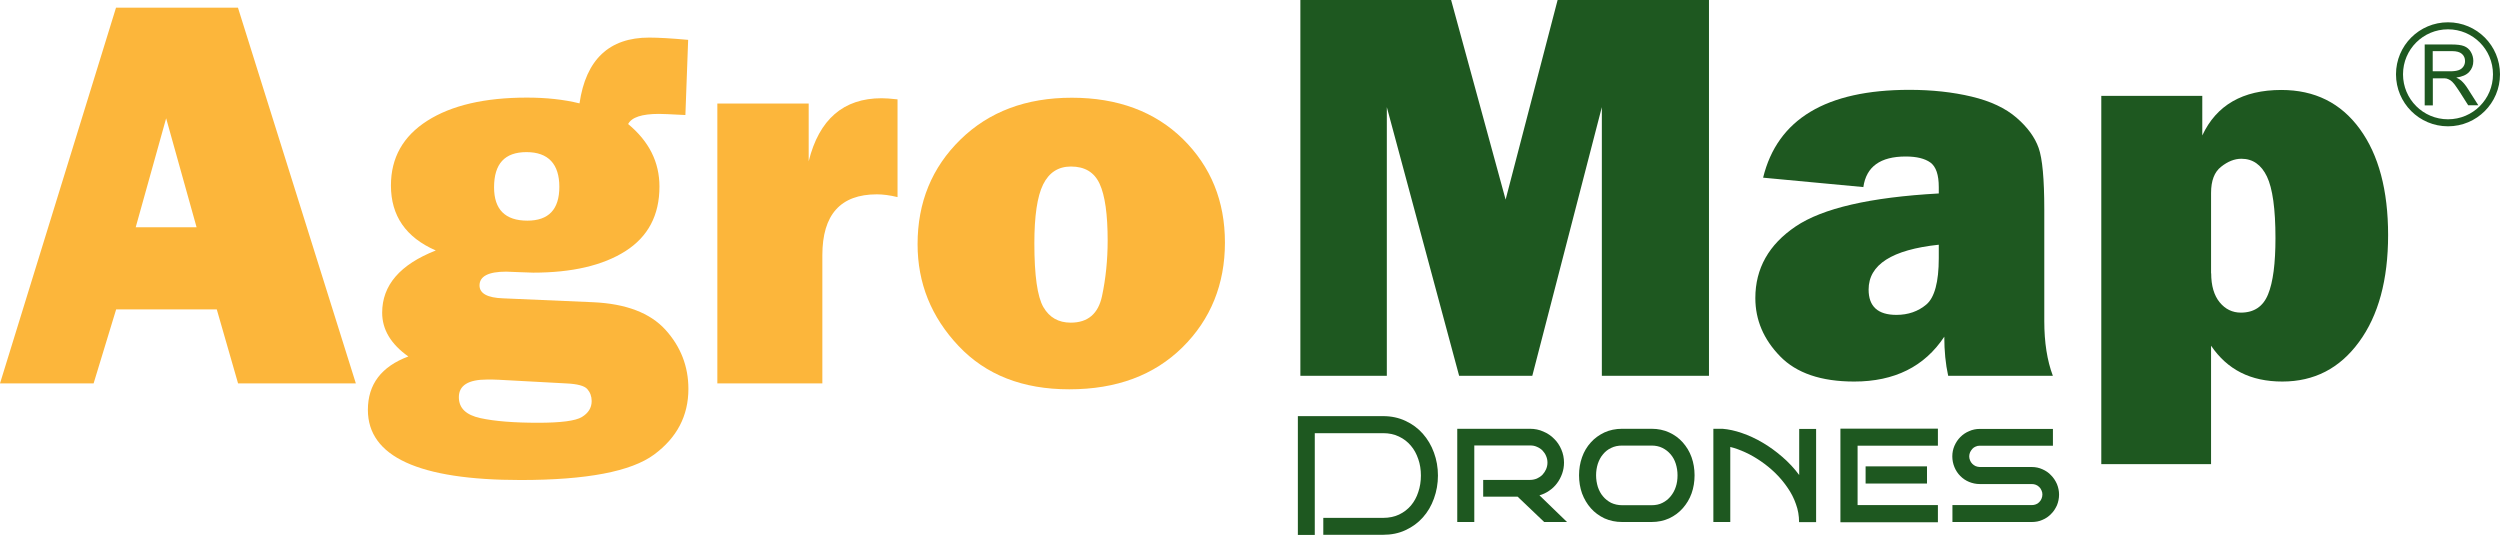 <svg xmlns="http://www.w3.org/2000/svg" id="Layer_2" data-name="Layer 2" width="199.52" height="42.68" viewBox="0 0 199.52 42.68"><g id="Camada_4" data-name="Camada 4"><g><path d="m19,30.6l-1.7-5.91h-8.03l-1.8,5.91H0L9.26.61h9.73l9.41,29.99h-9.39Zm-8.16-12.46h4.85l-2.43-8.7-2.43,8.7Z" fill="#fcb63b" stroke-width="0"></path><g><path d="m54.92,3.18l-.22,6-.42-.02c-.79-.04-1.35-.07-1.69-.07-1.36,0-2.18.27-2.46.81,1.67,1.38,2.5,3.04,2.5,4.99,0,2.29-.91,4-2.71,5.15-1.81,1.15-4.27,1.72-7.37,1.72-.07,0-.45-.01-1.14-.04-.64-.03-.98-.04-1.01-.04-1.42,0-2.13.37-2.13,1.1,0,.64.63.99,1.89,1.03l7.18.31c2.62.12,4.54.85,5.77,2.2,1.22,1.35,1.83,2.92,1.83,4.72,0,2.14-.91,3.89-2.74,5.24s-5.37,2.03-10.65,2.03c-8.13,0-12.19-1.87-12.19-5.6,0-2.04,1.08-3.46,3.23-4.26-1.39-.98-2.09-2.15-2.09-3.49,0-2.2,1.43-3.85,4.28-4.97-2.39-1.04-3.58-2.77-3.58-5.19,0-2.21.97-3.93,2.9-5.16s4.58-1.85,7.95-1.85c1.54,0,2.94.15,4.2.46.51-3.5,2.37-5.25,5.56-5.25.73,0,1.77.06,3.1.18Zm-15.07,27.13c-.32-.02-.64-.02-.97-.02-1.51,0-2.26.47-2.26,1.41,0,.87.57,1.42,1.72,1.67,1.15.25,2.68.37,4.6.37,1.82,0,2.99-.15,3.5-.46s.78-.73.78-1.27c0-.38-.12-.7-.35-.96-.23-.26-.79-.41-1.67-.45l-5.36-.29Zm2.24-12.7c1.7,0,2.55-.9,2.55-2.7s-.87-2.77-2.62-2.77-2.59.94-2.59,2.81c0,1.77.89,2.66,2.66,2.66Z" fill="#fcb63b" stroke-width="0"></path><path d="m65.64,30.6h-8.39V8.26h7.29v4.61c.83-3.35,2.78-5.03,5.82-5.03.31,0,.73.03,1.27.09v7.8c-.62-.15-1.17-.22-1.65-.22-2.9,0-4.35,1.62-4.35,4.86v10.24Z" fill="#fcb63b" stroke-width="0"></path><path d="m85.33,31.07c-3.71,0-6.65-1.15-8.83-3.46-2.18-2.31-3.27-5.01-3.27-8.12,0-3.34,1.14-6.12,3.42-8.35,2.28-2.23,5.24-3.34,8.89-3.34s6.63,1.1,8.87,3.3c2.23,2.2,3.35,4.95,3.35,8.26s-1.13,6.13-3.39,8.36c-2.26,2.23-5.27,3.35-9.02,3.35Zm.13-5.32c1.36,0,2.19-.71,2.49-2.12.3-1.41.45-2.89.45-4.43,0-2.09-.21-3.6-.64-4.53s-1.19-1.38-2.29-1.38c-1.01,0-1.75.48-2.22,1.43s-.7,2.52-.7,4.7c0,2.56.24,4.26.72,5.09.48.83,1.21,1.24,2.18,1.24Z" fill="#fcb63b" stroke-width="0"></path></g><g><path d="m136.39,0v29.99h-8.55V8.55l-5.55,21.44h-5.84l-5.77-21.44v21.44h-6.9V0h12.03l4.35,15.93,4.15-15.93h12.07Z" fill="#1e5820" stroke-width="0"></path><path d="m163.83,29.99h-8.35c-.21-.95-.31-1.99-.31-3.12-1.58,2.39-3.98,3.58-7.19,3.58-2.64,0-4.61-.67-5.92-2.02-1.31-1.35-1.97-2.89-1.97-4.64,0-2.36,1.07-4.27,3.22-5.72s5.95-2.33,11.42-2.63v-.51c0-.98-.22-1.63-.67-1.96-.45-.32-1.1-.48-1.97-.48-2.02,0-3.15.81-3.38,2.44l-8-.75c1.14-4.67,5.03-7.01,11.67-7.01,1.8,0,3.46.18,4.97.54s2.7.92,3.58,1.68c.88.76,1.47,1.57,1.77,2.42.3.85.45,2.48.45,4.9v8.92c0,1.7.23,3.15.68,4.35Zm-9.1-10.46c-3.74.4-5.6,1.59-5.6,3.58,0,1.35.74,2.02,2.22,2.02.94,0,1.74-.28,2.39-.83s.99-1.79.99-3.69v-1.08Z" fill="#1e5820" stroke-width="0"></path><path d="m176.47,37.04h-8.77V7.65h8.06v3.16c1.13-2.42,3.23-3.63,6.31-3.63,2.67,0,4.75,1.04,6.26,3.11,1.51,2.07,2.26,4.9,2.26,8.47s-.77,6.42-2.32,8.53c-1.54,2.11-3.58,3.16-6.12,3.16s-4.39-.95-5.69-2.86v9.45Zm0-15.23c0,1,.23,1.77.68,2.32.45.55,1.02.82,1.69.82,1.05,0,1.78-.49,2.17-1.46.4-.97.59-2.47.59-4.49,0-2.33-.23-3.97-.68-4.91s-1.13-1.42-2.04-1.42c-.54,0-1.08.21-1.62.64-.54.42-.8,1.12-.8,2.09v6.42Z" fill="#1e5820" stroke-width="0"></path></g><path d="m193.51,8.4V3.55h2.15c.43,0,.76.04.99.13.23.09.41.24.54.46s.2.46.2.73c0,.34-.11.63-.33.87s-.57.39-1.03.45c.17.08.3.16.39.24.19.17.37.39.53.65l.84,1.32h-.81l-.64-1.01c-.19-.29-.34-.51-.46-.67-.12-.15-.23-.26-.33-.32-.1-.06-.19-.1-.29-.13-.07-.02-.19-.02-.36-.02h-.74v2.16h-.64Zm.64-2.71h1.38c.29,0,.52-.03.69-.09.17-.06.29-.16.38-.29.09-.13.13-.28.13-.44,0-.23-.08-.42-.25-.57-.17-.15-.43-.22-.79-.22h-1.54v1.61Z" fill="#1e5820" stroke-width="0"></path><path d="m195.37,2.06c-2.14,0-3.87,1.73-3.87,3.87s1.73,3.87,3.87,3.87,3.87-1.73,3.87-3.87-1.73-3.87-3.87-3.87Z" fill="none" stroke="#1e5820" stroke-miterlimit="22.93" stroke-width=".56"></path><path d="m114.76,37.94c0,.66-.11,1.27-.32,1.85-.21.58-.5,1.08-.89,1.51-.38.43-.84.76-1.38,1.01-.53.25-1.13.37-1.78.37h-4.78v-1.35h4.78c.47,0,.89-.09,1.26-.26.38-.18.69-.42.95-.72.26-.31.46-.67.59-1.08.14-.41.21-.85.21-1.32s-.07-.91-.21-1.31c-.14-.41-.33-.77-.59-1.07-.26-.31-.57-.55-.95-.73-.37-.18-.79-.27-1.26-.27h-5.46v8.12h-1.35v-9.48h6.81c.65,0,1.25.13,1.78.38.54.25,1,.59,1.38,1.02.38.43.68.93.89,1.51.21.57.32,1.18.32,1.84" fill="#1e5820" stroke-width="0"></path><path d="m125.09,41.66h-1.85l-2.12-2.02h-2.75v-1.34h3.75c.19,0,.37-.04.54-.11.17-.08.31-.17.44-.3.12-.13.22-.28.29-.44.07-.17.11-.34.11-.53s-.04-.37-.11-.53c-.07-.17-.17-.31-.29-.44-.12-.12-.27-.22-.44-.29-.17-.08-.35-.11-.54-.11h-4.46v6.11h-1.36v-7.44h5.81c.37,0,.73.07,1.06.22.33.14.62.33.86.58.25.24.44.53.58.86.14.33.21.67.21,1.04,0,.3-.05.6-.15.88-.1.28-.23.53-.41.77-.17.23-.38.43-.62.59-.24.17-.5.29-.78.37l2.2,2.13Z" fill="#1e5820" stroke-width="0"></path><path d="m133.88,37.93c0-.33-.05-.63-.14-.92-.09-.29-.23-.54-.41-.75-.18-.21-.39-.38-.65-.51-.26-.13-.55-.19-.87-.19h-2.35c-.33,0-.62.06-.88.19-.26.12-.47.29-.65.51-.18.21-.31.46-.41.75-.09.29-.14.59-.14.92s.05.63.14.93c.1.29.23.54.41.75.18.22.4.39.65.52.26.12.55.19.88.19h2.35c.33,0,.62-.06.87-.19.26-.13.47-.3.65-.52.18-.22.32-.47.41-.75.1-.29.14-.6.14-.93m1.36,0c0,.52-.08,1-.24,1.45-.16.45-.4.84-.7,1.18-.3.34-.66.61-1.09.81-.42.19-.89.29-1.4.29h-2.35c-.52,0-.98-.1-1.41-.29-.42-.2-.79-.47-1.09-.81-.3-.34-.53-.73-.7-1.18-.16-.45-.24-.94-.24-1.45s.08-.99.24-1.44c.16-.45.39-.84.7-1.18.3-.34.67-.6,1.09-.8.42-.19.89-.29,1.41-.29h2.35c.52,0,.98.1,1.4.29.42.19.79.46,1.09.8.3.34.54.73.7,1.18.16.45.24.93.24,1.44Z" fill="#1e5820" stroke-width="0"></path><path d="m143.58,41.66c0-.49-.08-.97-.25-1.43-.16-.47-.39-.91-.67-1.31-.28-.41-.6-.8-.97-1.16-.37-.36-.75-.67-1.16-.95-.41-.28-.82-.52-1.24-.71-.42-.19-.82-.34-1.2-.43v5.99h-1.35v-7.44h.73c.49.04,1,.15,1.55.34.55.19,1.1.44,1.64.76.55.32,1.07.7,1.58,1.14.51.44.96.92,1.35,1.45v-3.68h1.35v7.44h-1.35Z" fill="#1e5820" stroke-width="0"></path><path d="m153.79,38.59h-4.9v-1.37h4.9v1.37Zm.87,3.09h-7.78v-7.47h7.78v1.36h-6.41v4.74h6.41v1.37Z" fill="#1e5820" stroke-width="0"></path><path d="m164.33,39.47c0,.3-.06.59-.17.86-.12.26-.27.5-.47.69-.19.2-.42.36-.69.47-.26.12-.55.17-.85.17h-6.33v-1.35h6.33c.12,0,.23-.02.33-.06.11-.04.2-.1.27-.18.08-.08.14-.17.18-.27.04-.1.07-.21.07-.33s-.02-.23-.07-.33c-.04-.11-.11-.2-.18-.27-.08-.08-.17-.14-.27-.18-.1-.04-.21-.06-.33-.06h-4.15c-.3,0-.58-.06-.85-.17-.27-.11-.5-.27-.7-.47-.2-.2-.36-.44-.47-.71-.11-.27-.17-.55-.17-.86s.06-.58.17-.84c.12-.27.27-.5.47-.7.2-.2.43-.36.7-.47.26-.12.55-.18.85-.18h5.84v1.34h-5.84c-.12,0-.23.02-.33.07-.1.04-.19.1-.26.18-.07.08-.13.17-.18.27-.04.1-.07.21-.07.32,0,.12.02.23.07.34.04.1.1.19.18.27.08.08.16.13.26.18.11.04.22.07.33.07h4.15c.3,0,.59.06.85.18.27.12.5.27.69.48.2.2.35.43.47.7.11.27.17.55.17.85" fill="#1e5820" stroke-width="0"></path></g></g></svg>